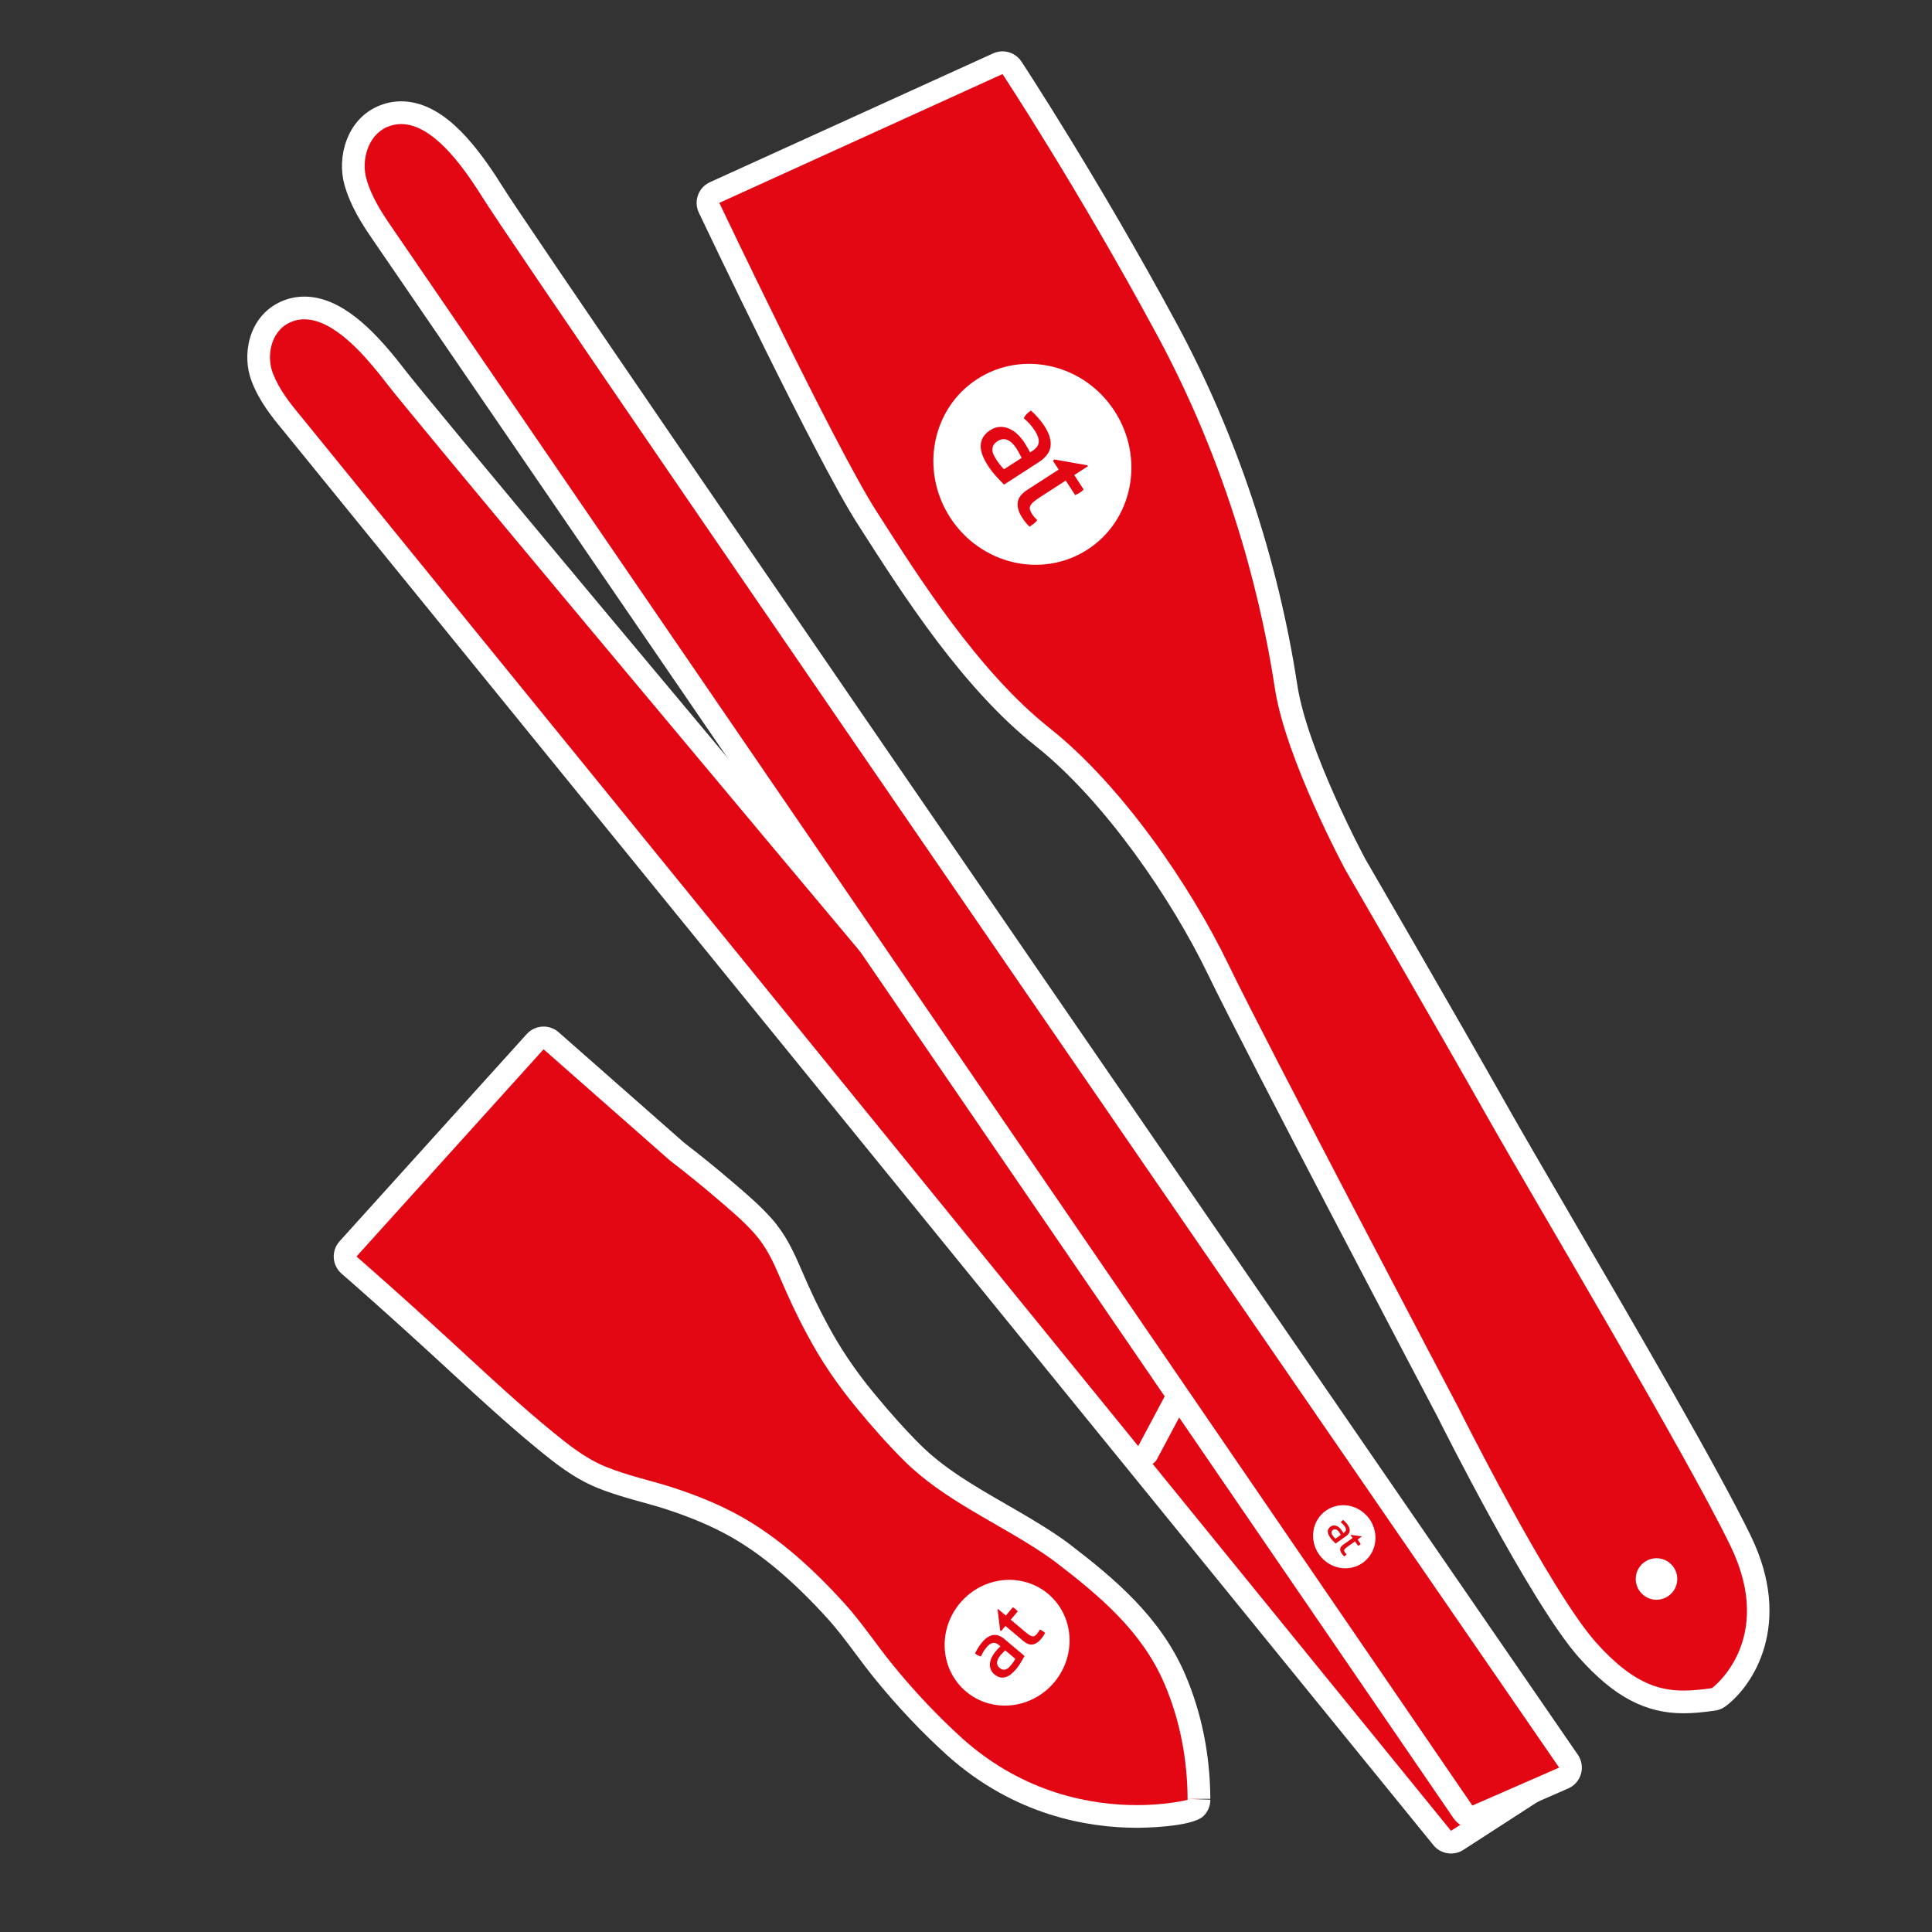<?xml version="1.0" encoding="utf-8"?>
<!-- Generator: Adobe Illustrator 28.1.0, SVG Export Plug-In . SVG Version: 6.00 Build 0)  -->
<svg xmlns="http://www.w3.org/2000/svg" xmlns:xlink="http://www.w3.org/1999/xlink" version="1.1" x="0px" y="0px" viewBox="0 0 127.559 127.559" enable-background="new 0 0 127.559 127.559" xml:space="preserve">
<rect x="0" y="0" width="127.559" height="127.559" fill="#333333" stroke="none"/>
<g id="Ebene_1">
</g>
<g id="Ebene_2">
</g>
<g id="Ebene_3">
</g>
<g id="Ebene_4">
	<g>
		<path fill="#e30613" d="M75.066,119.928c-3.135,0-7.76-0.79-11.988-4.555c-1.662-1.503-3.244-3.175-4.709-4.973    c-0.444-0.546-0.863-1.106-1.282-1.667c-0.631-0.843-1.227-1.64-1.911-2.395c-2.305-2.538-4.474-4.358-6.629-5.564    c-1.209-0.676-2.592-1.267-4.23-1.808c-0.578-0.191-1.166-0.354-1.754-0.518c-0.94-0.261-1.912-0.531-2.854-0.916    c-1.484-0.608-2.687-1.589-3.748-2.455c-1.155-0.944-2.246-1.913-3.068-2.651c-0.695-0.623-1.384-1.253-2.069-1.887    c-4.985-4.609-7.751-6.989-7.778-7.014c-0.153-0.131-0.246-0.319-0.259-0.521c-0.014-0.201,0.056-0.399,0.191-0.55l12.355-13.68    c0.148-0.164,0.352-0.247,0.557-0.247c0.177,0,0.354,0.062,0.495,0.188l8.331,7.333c1.086,0.835,2.063,1.626,2.951,2.387    l0.307,0.261c0.81,0.689,1.647,1.403,2.379,2.221c0.866,0.967,1.334,1.972,1.856,3.184c0.644,1.495,1.18,2.617,1.736,3.64    c0.862,1.63,1.897,3.168,3.17,4.713c1.154,1.401,2.132,2.486,3.11,3.459c1.664,1.654,3.784,2.876,5.833,4.058    c1.093,0.63,2.222,1.281,3.284,1.996c0.272,0.183,0.543,0.371,0.805,0.571c2.911,2.229,5.883,4.711,7.434,8.359    c1.033,2.429,1.564,5.078,1.58,7.873c0.002,0.342-0.229,0.7-0.56,0.787C78.544,119.571,77.165,119.928,75.066,119.928z"/>
		<path fill="#FFFFFF" d="M35.89,69.278l8.331,7.334c1.004,0.775,1.995,1.568,2.959,2.393c0.894,0.765,1.826,1.532,2.614,2.413    c0.809,0.903,1.255,1.885,1.726,2.981c0.541,1.257,1.111,2.499,1.766,3.701c0.925,1.746,1.994,3.307,3.25,4.831    c0.012,0.014,0.023,0.029,0.035,0.043c0.99,1.201,2.021,2.374,3.126,3.471c2.631,2.615,6.178,4.091,9.227,6.144    c0.26,0.175,0.518,0.354,0.767,0.545c2.925,2.24,5.727,4.591,7.2,8.057c1.026,2.414,1.505,4.968,1.52,7.584    c0,0.019,0,0.039,0,0.058c0,0-1.319,0.347-3.345,0.347c-2.955,0-7.416-0.738-11.489-4.366c-1.66-1.5-3.214-3.151-4.626-4.886    c-1.102-1.353-2.043-2.795-3.219-4.091c-1.969-2.168-4.25-4.279-6.818-5.715c-1.383-0.774-2.858-1.37-4.361-1.866    c-1.509-0.498-3.081-0.811-4.559-1.416c-1.347-0.551-2.442-1.432-3.557-2.342c-1.038-0.848-2.045-1.732-3.042-2.627    c-0.692-0.621-1.378-1.248-2.061-1.88c-5.057-4.676-7.798-7.031-7.798-7.031L35.89,69.278 M35.891,67.778    c-0.41,0-0.818,0.167-1.114,0.495L22.421,81.953c-0.271,0.3-0.409,0.697-0.384,1.1c0.026,0.403,0.213,0.779,0.519,1.043    c0.027,0.023,2.784,2.397,7.758,6.995c0.688,0.636,1.38,1.269,2.077,1.895c0.834,0.749,1.94,1.729,3.095,2.673    c1.101,0.899,2.349,1.918,3.938,2.568c0.984,0.402,1.98,0.679,2.943,0.947c0.597,0.166,1.161,0.322,1.714,0.505    c1.592,0.526,2.933,1.098,4.1,1.751c2.084,1.166,4.19,2.937,6.44,5.414c0.66,0.728,1.246,1.511,1.866,2.34    c0.415,0.555,0.843,1.128,1.301,1.69c1.489,1.828,3.098,3.528,4.784,5.051c4.412,3.93,9.23,4.753,12.495,4.753    c0.148,0,3.628-0.009,4.405-0.786c0.284-0.284,0.442-0.669,0.439-1.07l-1.5-0.048l1.5-0.009c-0.017-2.895-0.568-5.642-1.64-8.162    c-1.622-3.817-4.678-6.371-7.668-8.661c-0.273-0.209-0.556-0.406-0.841-0.598c-1.083-0.729-2.224-1.387-3.326-2.022    c-2.101-1.211-4.086-2.356-5.681-3.941c-0.949-0.943-1.939-2.043-3.025-3.361l-0.036-0.043c-1.237-1.501-2.245-2.999-3.081-4.578    c-0.553-1.014-1.079-2.118-1.714-3.593c-0.531-1.233-1.047-2.338-1.986-3.388c-0.767-0.856-1.625-1.588-2.455-2.295l-0.301-0.257    c-0.888-0.76-1.863-1.549-2.979-2.411l-8.295-7.302C36.596,67.901,36.243,67.778,35.891,67.778L35.891,67.778z"/>
	</g>
	<g>
		<path fill="#FFFFFF" d="M63.385,105.844c-1.496,1.78-1.319,4.394,0.398,5.839c1.717,1.444,4.322,1.172,5.819-0.608    c1.497-1.78,1.318-4.394-0.398-5.838C67.487,103.792,64.882,104.064,63.385,105.844z M67.643,109.336    c-0.061,0.116-0.139,0.255-0.235,0.415c-0.094,0.161-0.204,0.314-0.326,0.46c-0.116,0.138-0.234,0.252-0.352,0.343    c-0.118,0.09-0.237,0.151-0.356,0.183c-0.12,0.032-0.239,0.034-0.359,0.005c-0.119-0.028-0.239-0.092-0.359-0.194    c-0.116-0.097-0.198-0.208-0.244-0.332c-0.047-0.124-0.064-0.253-0.051-0.386c0.012-0.133,0.05-0.267,0.115-0.401    c0.063-0.134,0.146-0.262,0.248-0.382c0.077-0.09,0.14-0.162,0.193-0.218c0.052-0.054,0.098-0.098,0.137-0.133l-0.077-0.066    c-0.16-0.134-0.308-0.186-0.441-0.154c-0.133,0.032-0.267,0.128-0.402,0.289c-0.083,0.099-0.153,0.198-0.211,0.295    c-0.057,0.099-0.107,0.199-0.152,0.301c-0.135-0.022-0.264-0.085-0.39-0.191c0.051-0.12,0.118-0.246,0.198-0.375    c0.081-0.129,0.166-0.247,0.255-0.355c0.237-0.281,0.478-0.444,0.725-0.486c0.246-0.043,0.506,0.05,0.778,0.279L67.643,109.336z     M68.884,108.014c-0.044,0.068-0.097,0.137-0.157,0.208c-0.17,0.202-0.35,0.321-0.542,0.354c-0.191,0.034-0.396-0.041-0.616-0.226    l-1.185-0.997l-0.276,0.329l-0.072-0.031l-0.171-1.384l0.028-0.034l0.517,0.435l0.462-0.549c0.056,0.028,0.112,0.065,0.169,0.114    c0.031,0.025,0.058,0.05,0.082,0.076c0.025,0.026,0.049,0.053,0.072,0.082l-0.462,0.549l0.953,0.802    c0.114,0.096,0.209,0.168,0.285,0.215c0.076,0.047,0.143,0.075,0.2,0.081c0.057,0.007,0.109-0.004,0.155-0.035    c0.046-0.03,0.096-0.076,0.149-0.138c0.04-0.048,0.074-0.096,0.103-0.143c0.029-0.048,0.054-0.093,0.074-0.133    c0.07,0.026,0.136,0.061,0.196,0.104c0.061,0.044,0.113,0.084,0.156,0.121C68.969,107.878,68.929,107.946,68.884,108.014z"/>
		<path fill="#FFFFFF" d="M66.072,109.268c-0.147,0.175-0.227,0.335-0.242,0.479c-0.014,0.144,0.041,0.269,0.169,0.376    c0.082,0.069,0.158,0.107,0.23,0.115c0.073,0.008,0.141-0.001,0.204-0.026c0.063-0.027,0.122-0.065,0.175-0.117    c0.052-0.051,0.1-0.103,0.143-0.153c0.054-0.066,0.107-0.135,0.158-0.21c0.051-0.075,0.093-0.145,0.124-0.21l-0.664-0.558    c-0.041,0.038-0.091,0.087-0.151,0.147C66.159,109.171,66.11,109.224,66.072,109.268z"/>
	</g>
	<g>
		<path fill="#e30613" d="M95.802,121.628c-0.219,0-0.435-0.096-0.582-0.276c-0.758-0.933-75.809-93.234-75.992-93.46    c-0.685-0.818-1.458-1.798-1.914-2.984c-0.534-1.395-0.171-3.401,1.347-4.213c0.447-0.239,0.93-0.361,1.434-0.361    c2.118,0,4.066,2.076,5.527,3.884c0.147,0.182,0.292,0.367,0.434,0.555c3.114,4.099,75.879,90.681,76.613,91.555    c0.139,0.165,0.199,0.381,0.168,0.594c-0.032,0.213-0.154,0.401-0.335,0.519l-6.292,4.069    C96.084,121.589,95.943,121.628,95.802,121.628z"/>
		<path fill="#FFFFFF" d="M20.093,21.083c1.94,0,3.938,2.359,4.945,3.605c0.142,0.176,0.282,0.355,0.419,0.535    c3.162,4.162,76.637,91.585,76.637,91.585l-6.292,4.07c0,0-75.978-93.443-75.993-93.461c-0.713-0.853-1.395-1.736-1.795-2.779    c-0.43-1.122-0.134-2.676,1-3.283C19.367,21.166,19.729,21.083,20.093,21.083 M20.094,19.583    C20.094,19.583,20.094,19.583,20.094,19.583c-0.629,0-1.23,0.151-1.787,0.45c-1.903,1.019-2.355,3.415-1.692,5.143    c0.496,1.292,1.315,2.331,2.044,3.203c0.197,0.242,75.222,92.513,75.98,93.445c0.294,0.362,0.727,0.554,1.165,0.554    c0.28,0,0.563-0.078,0.814-0.241l6.292-4.07c0.361-0.234,0.605-0.611,0.669-1.037c0.064-0.426-0.058-0.858-0.335-1.188    c-0.734-0.874-73.487-87.441-76.591-91.527c-0.146-0.192-0.295-0.383-0.447-0.57C24.639,21.808,22.529,19.583,20.094,19.583    L20.094,19.583z"/>
	</g>
	<g>
		<path fill="#e30613" d="M97.211,119.96c-0.241,0-0.476-0.117-0.619-0.326C49.209,50.426,25.178,15.327,25.167,15.31    c-0.633-0.925-1.344-2.027-1.704-3.314c-0.427-1.533,0.117-3.554,1.766-4.285c0.402-0.179,0.825-0.27,1.256-0.27    c2.296,0,4.21,2.453,5.622,4.59c0.136,0.204,0.268,0.412,0.397,0.621c2.854,4.615,70.372,102.639,71.054,103.628    c0.128,0.185,0.165,0.416,0.104,0.632c-0.062,0.215-0.216,0.392-0.421,0.481l-5.729,2.504    C97.415,119.939,97.313,119.96,97.211,119.96z"/>
		<path fill="#FFFFFF" d="M26.485,8.191c2.091,0,4.037,2.8,4.997,4.252c0.132,0.199,0.26,0.4,0.385,0.603    c2.897,4.684,71.075,103.659,71.075,103.659l-5.73,2.504c0,0-71.406-104.295-71.42-104.316c-0.661-0.965-1.287-1.96-1.605-3.1    c-0.342-1.227,0.111-2.85,1.346-3.398C25.851,8.255,26.17,8.191,26.485,8.191 M26.485,6.691    C26.485,6.691,26.485,6.691,26.485,6.691c-0.536,0-1.061,0.112-1.56,0.334c-2.02,0.895-2.696,3.333-2.183,5.172    c0.39,1.398,1.14,2.562,1.812,3.544c0.014,0.02,71.42,104.316,71.42,104.316c0.287,0.419,0.756,0.653,1.238,0.653    c0.202,0,0.406-0.041,0.6-0.126l5.73-2.504c0.41-0.179,0.719-0.533,0.842-0.963c0.123-0.431,0.047-0.893-0.207-1.262    c-0.682-0.99-68.19-98.998-71.034-103.597c-0.133-0.216-0.27-0.43-0.41-0.641C31.217,9.324,29.138,6.691,26.485,6.691    L26.485,6.691z"/>
	</g>
	
		<line fill="none" stroke="#FFFFFF" stroke-width="1.5" stroke-linecap="round" stroke-linejoin="round" stroke-miterlimit="10" x1="75.721" y1="95.999" x2="77.609" y2="92.457"/>
	<g>
		<path fill="#FFFFFF" d="M90.411,100.284c-0.676-0.948-1.965-1.189-2.88-0.538c-0.915,0.651-1.109,1.948-0.433,2.897    c0.675,0.948,1.965,1.189,2.879,0.538C90.892,102.529,91.087,101.232,90.411,100.284z M88.186,101.911    c-0.049-0.044-0.106-0.099-0.172-0.166c-0.066-0.066-0.127-0.138-0.182-0.216c-0.052-0.074-0.093-0.145-0.122-0.214    c-0.029-0.069-0.044-0.134-0.044-0.195c0-0.062,0.014-0.12,0.043-0.175c0.028-0.054,0.075-0.104,0.139-0.15    c0.062-0.044,0.126-0.07,0.191-0.077c0.066-0.007,0.131,0,0.193,0.024c0.063,0.023,0.123,0.058,0.18,0.106    c0.057,0.047,0.108,0.104,0.154,0.168c0.034,0.048,0.061,0.088,0.081,0.121c0.02,0.032,0.035,0.06,0.047,0.083l0.042-0.029    c0.085-0.061,0.129-0.126,0.13-0.194c0.001-0.069-0.029-0.145-0.09-0.231c-0.038-0.053-0.077-0.099-0.117-0.139    c-0.041-0.04-0.083-0.077-0.127-0.111c0.027-0.063,0.074-0.117,0.141-0.165c0.052,0.04,0.104,0.088,0.157,0.143    c0.053,0.055,0.099,0.111,0.14,0.168c0.107,0.15,0.155,0.287,0.145,0.412c-0.01,0.125-0.088,0.239-0.233,0.342L88.186,101.911z     M88.671,102.677c-0.027-0.03-0.054-0.064-0.081-0.102c-0.077-0.108-0.112-0.21-0.104-0.307c0.007-0.097,0.07-0.187,0.187-0.27    l0.632-0.45l-0.125-0.175l0.024-0.031l0.692,0.091l0.013,0.018l-0.276,0.196l0.208,0.293c-0.021,0.023-0.046,0.046-0.076,0.068    c-0.016,0.012-0.032,0.022-0.047,0.03c-0.016,0.009-0.032,0.017-0.049,0.024l-0.208-0.292l-0.508,0.361    c-0.061,0.043-0.108,0.08-0.14,0.111c-0.032,0.031-0.054,0.06-0.064,0.087c-0.011,0.027-0.011,0.053-0.002,0.079    c0.009,0.026,0.025,0.056,0.048,0.089c0.018,0.025,0.037,0.048,0.057,0.068c0.02,0.02,0.038,0.038,0.055,0.053    c-0.021,0.031-0.046,0.058-0.075,0.082c-0.029,0.024-0.055,0.044-0.078,0.06C88.726,102.736,88.698,102.708,88.671,102.677z"/>
		<path fill="#FFFFFF" d="M88.415,101.158c-0.066-0.093-0.134-0.152-0.202-0.177c-0.068-0.025-0.136-0.014-0.204,0.035    c-0.044,0.031-0.072,0.063-0.085,0.097c-0.013,0.035-0.017,0.068-0.013,0.102c0.005,0.034,0.017,0.067,0.035,0.099    c0.018,0.032,0.037,0.061,0.056,0.088c0.025,0.035,0.052,0.069,0.082,0.103c0.03,0.034,0.058,0.063,0.086,0.086l0.354-0.252    c-0.013-0.025-0.031-0.055-0.053-0.092C88.451,101.212,88.432,101.182,88.415,101.158z"/>
	</g>
	<g>
		<path fill="#e30613" d="M111.157,112.368c-2.292,0-4.183-1.018-6.322-3.403c-3.099-3.456-9.014-15.278-9.264-15.779    c-0.119-0.226-12.659-24.037-15.143-29.185c-2.389-4.953-6.9-11.618-11.594-15.342c-4.713-3.738-8.552-9.737-11.354-14.118    l-0.252-0.394c-2.703-4.22-10.099-19.771-10.412-20.431c-0.086-0.182-0.096-0.391-0.026-0.58c0.068-0.188,0.211-0.342,0.394-0.425    l18.696-8.504c0.101-0.046,0.206-0.067,0.311-0.067c0.245,0,0.483,0.121,0.626,0.337c0.05,0.076,5.056,7.683,10.236,17.279    c3.886,7.199,6.604,15.354,7.862,23.583c0.689,4.509,4.552,11.692,4.591,11.765c0.048,0.083,6.006,10.345,9.281,16.151    c0.988,1.752,2.554,4.438,4.343,7.508c4.299,7.376,9.648,16.557,11.793,20.966c3.274,6.737-1.398,10.295-1.446,10.33    c-0.101,0.074-0.218,0.122-0.343,0.14C112.402,112.301,111.786,112.368,111.157,112.368z"/>
		<path fill="#FFFFFF" d="M66.19,4.89c0,0,4.978,7.544,10.202,17.223c5.224,9.678,7.064,18.646,7.782,23.34    c0.718,4.694,4.672,12.008,4.672,12.008s5.978,10.294,9.289,16.163c3.311,5.869,13.073,22.18,16.114,28.434    c3.04,6.254-1.216,9.399-1.216,9.399c-0.648,0.09-1.264,0.162-1.873,0.162c-1.771,0-3.482-0.608-5.765-3.154    c-3.068-3.421-9.151-15.614-9.151-15.614S83.61,68.87,81.104,63.675C78.598,58.479,74.06,51.847,69.3,48.072    c-4.76-3.776-8.732-10.1-11.441-14.328c-2.709-4.229-10.366-20.349-10.366-20.349L66.19,4.89 M66.189,3.39    c-0.209,0-0.42,0.044-0.62,0.135l-18.696,8.504c-0.366,0.166-0.65,0.473-0.788,0.851c-0.138,0.378-0.119,0.795,0.054,1.158    c0.314,0.662,7.729,16.255,10.457,20.515l0.255,0.399c2.831,4.423,6.708,10.481,11.516,14.295    c4.601,3.65,9.034,10.204,11.385,15.08c2.489,5.16,14.645,28.243,15.161,29.223c0.237,0.476,6.196,12.386,9.362,15.916    c2.296,2.56,4.354,3.652,6.881,3.652c0.671,0,1.317-0.07,2.079-0.176c0.248-0.034,0.484-0.13,0.685-0.279    c1.819-1.344,4.51-5.427,1.674-11.261c-2.157-4.436-7.516-13.632-11.822-21.022c-1.798-3.085-3.35-5.749-4.334-7.493    c-3.277-5.81-9.238-16.077-9.298-16.18c-0.016-0.031-3.816-7.102-4.486-11.481c-1.272-8.314-4.019-16.553-7.944-23.826    c-5.195-9.625-10.22-17.26-10.27-17.336C67.157,3.632,66.68,3.39,66.189,3.39L66.189,3.39z"/>
	</g>
	<g>
		<path fill="#FFFFFF" d="M109.37,105.122c-0.034,0-0.146-0.012-0.179-0.019c-0.228-0.048-0.423-0.182-0.55-0.376    s-0.171-0.427-0.123-0.654c0.084-0.401,0.441-0.692,0.852-0.692c0.034,0,0.146,0.012,0.179,0.019    c0.228,0.048,0.423,0.182,0.55,0.376s0.171,0.427,0.123,0.654C110.137,104.831,109.78,105.122,109.37,105.122z"/>
		<path fill="#FFFFFF" d="M109.369,103.881c0.025,0,0.051,0.003,0.077,0.008c0.2,0.042,0.328,0.239,0.286,0.439    c-0.037,0.175-0.191,0.294-0.362,0.294c-0.025,0-0.051-0.003-0.077-0.008c-0.2-0.042-0.328-0.238-0.286-0.439    C109.044,104.001,109.198,103.881,109.369,103.881 M109.369,102.881c-0.644,0-1.208,0.458-1.341,1.089    c-0.155,0.74,0.32,1.468,1.06,1.623c0.093,0.019,0.188,0.029,0.282,0.029c0.644,0,1.208-0.458,1.341-1.089    c0.075-0.358,0.006-0.724-0.194-1.031c-0.2-0.307-0.508-0.517-0.866-0.592C109.558,102.891,109.464,102.881,109.369,102.881    L109.369,102.881z"/>
	</g>
	<g>
		<path fill="#FFFFFF" d="M73.593,27.148c-2.009-3.109-6.07-4.059-9.069-2.122c-2.999,1.938-3.802,6.028-1.793,9.138    c2.008,3.109,6.069,4.059,9.068,2.122C74.799,34.349,75.603,30.258,73.593,27.148z M66.291,31.996    c-0.148-0.148-0.323-0.331-0.522-0.551c-0.2-0.219-0.382-0.457-0.548-0.712c-0.156-0.242-0.274-0.474-0.358-0.696    c-0.082-0.222-0.119-0.431-0.113-0.627c0.008-0.198,0.061-0.38,0.161-0.549c0.098-0.167,0.252-0.32,0.463-0.456    c0.202-0.131,0.409-0.204,0.619-0.217c0.21-0.014,0.415,0.02,0.611,0.103c0.197,0.081,0.383,0.202,0.556,0.362    c0.175,0.158,0.33,0.345,0.466,0.555c0.102,0.159,0.181,0.289,0.241,0.395c0.058,0.104,0.103,0.195,0.138,0.27l0.136-0.087    c0.279-0.18,0.427-0.381,0.441-0.598c0.014-0.218-0.07-0.466-0.252-0.747c-0.112-0.173-0.229-0.325-0.35-0.459    c-0.124-0.133-0.253-0.256-0.387-0.371c0.096-0.195,0.253-0.362,0.472-0.504c0.159,0.133,0.319,0.294,0.477,0.476    c0.159,0.183,0.299,0.368,0.42,0.554c0.317,0.492,0.452,0.935,0.4,1.331c-0.049,0.395-0.313,0.746-0.788,1.053L66.291,31.996z     M67.723,34.5c-0.083-0.099-0.163-0.212-0.243-0.336c-0.228-0.353-0.325-0.682-0.286-0.99c0.037-0.307,0.248-0.583,0.632-0.832    l2.071-1.338l-0.372-0.574l0.082-0.095l2.186,0.387l0.039,0.058l-0.904,0.584l0.62,0.959c-0.069,0.071-0.152,0.14-0.252,0.204    c-0.052,0.035-0.104,0.064-0.153,0.09c-0.051,0.026-0.104,0.05-0.158,0.071l-0.62-0.959L68.7,32.804    c-0.2,0.129-0.354,0.24-0.46,0.333c-0.107,0.094-0.18,0.183-0.217,0.266c-0.038,0.084-0.044,0.167-0.018,0.252    c0.024,0.083,0.071,0.181,0.141,0.291c0.054,0.083,0.112,0.157,0.17,0.224c0.059,0.066,0.116,0.126,0.167,0.175    c-0.071,0.094-0.156,0.179-0.25,0.25c-0.095,0.072-0.181,0.132-0.256,0.18C67.89,34.693,67.805,34.601,67.723,34.5z"/>
		<path fill="#FFFFFF" d="M67.129,29.637c-0.198-0.305-0.404-0.502-0.615-0.591c-0.212-0.089-0.429-0.063-0.652,0.082    c-0.144,0.093-0.237,0.191-0.283,0.296c-0.046,0.108-0.064,0.215-0.055,0.323c0.011,0.109,0.043,0.216,0.097,0.32    c0.054,0.103,0.11,0.201,0.166,0.289c0.075,0.113,0.155,0.225,0.245,0.339c0.09,0.113,0.177,0.208,0.261,0.286l1.16-0.749    c-0.038-0.08-0.089-0.18-0.154-0.299C67.236,29.815,67.178,29.715,67.129,29.637z"/>
	</g>
</g>
</svg>
